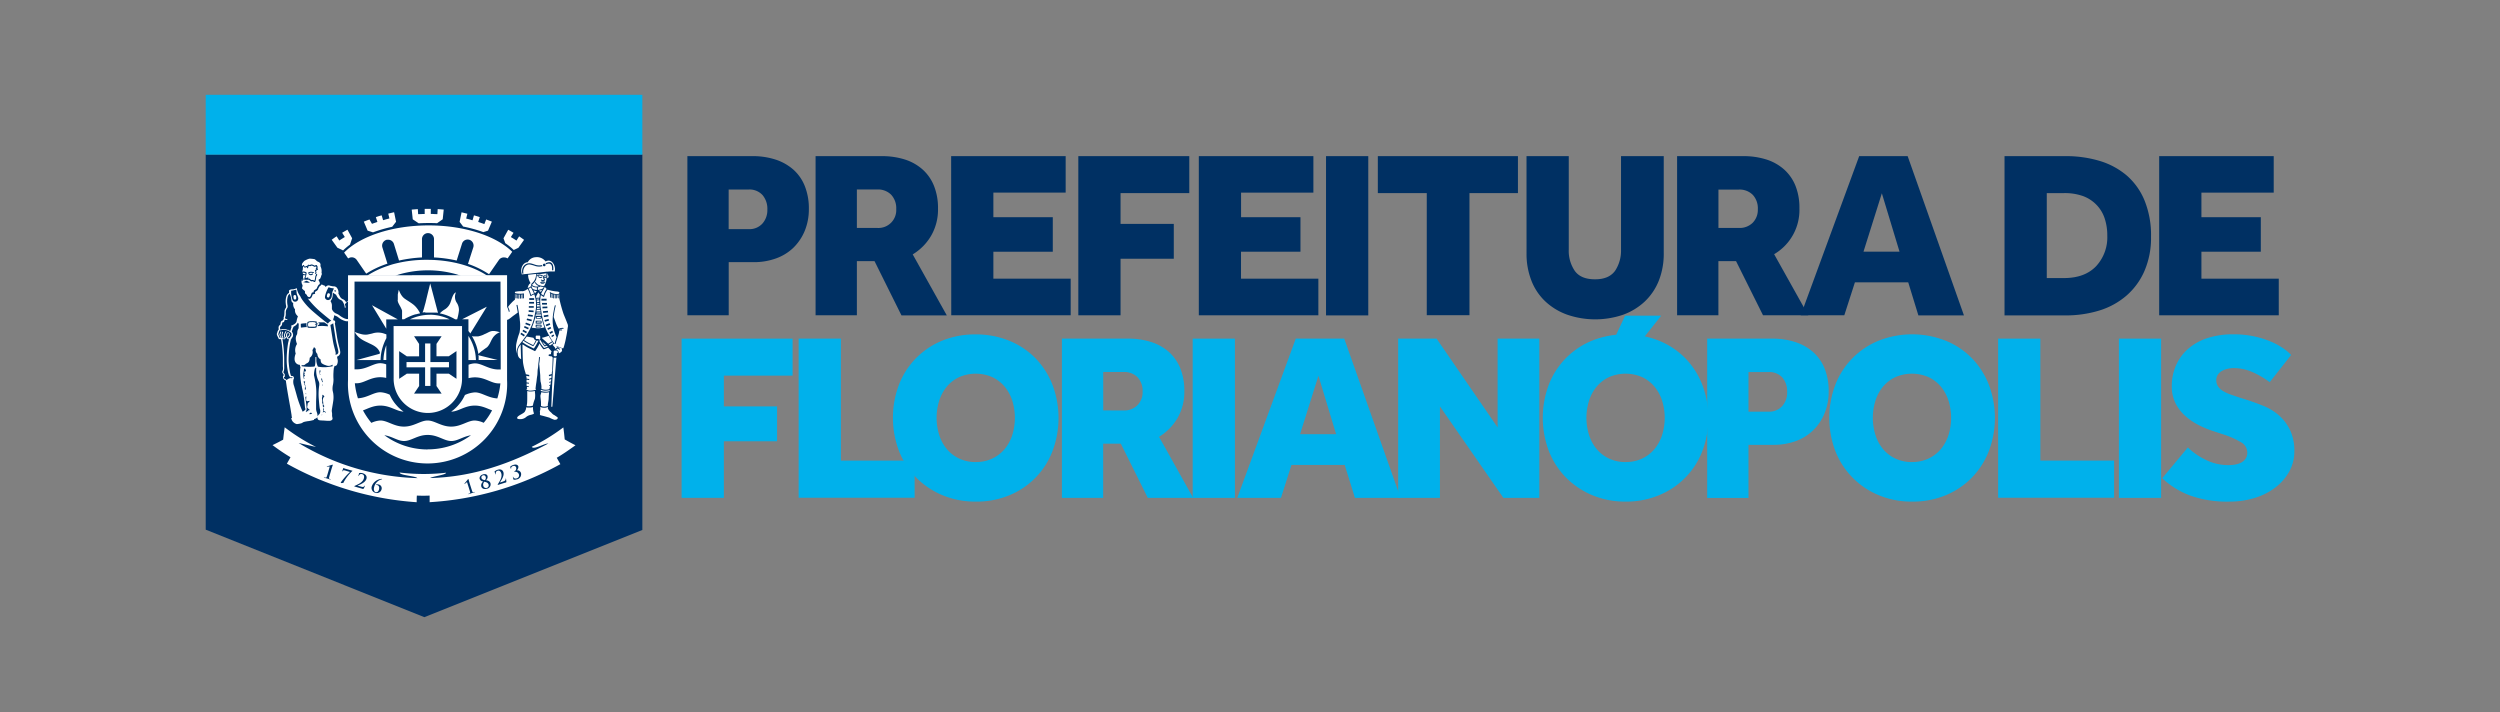 <svg id="Layer_1" data-name="Layer 1" xmlns="http://www.w3.org/2000/svg" viewBox="0 0 941.97 268.27"><rect x="0" y="0" width="941.97" height="268.27" fill="#808080" stroke="none"/><defs><style>.cls-1,.cls-2{fill:#003063;}.cls-1,.cls-4,.cls-6{fill-rule:evenodd;}.cls-3{fill:#00b1eb;}.cls-4{fill:#29235c;}.cls-5,.cls-7{fill:none;}.cls-5{stroke:#231f20;stroke-miterlimit:22.93;stroke-width:0.12px;}.cls-6{fill:#52ae32;}.cls-8{fill:#fff;}</style></defs><polygon class="cls-1" points="77.51 199.57 77.51 58.19 242.03 58.19 242.03 199.69 159.9 232.54 77.51 199.57"/><path class="cls-2" d="M259,58.83h24.46a27.58,27.58,0,0,1,8.77,1.3,19.1,19.1,0,0,1,6.69,3.77,16.41,16.41,0,0,1,4.32,6.21,22.68,22.68,0,0,1,1.53,8.58A21.34,21.34,0,0,1,303.21,87a19.09,19.09,0,0,1-4.32,6.39,18.37,18.37,0,0,1-6.57,4,24.35,24.35,0,0,1-8.4,1.39h-9.35v20H259Zm23.11,27.51a6.6,6.6,0,0,0,5.13-2.07A7.59,7.59,0,0,0,289.13,79a8,8,0,0,0-1.8-5.48A6.63,6.63,0,0,0,282,71.41h-7.45V86.34Z"/><path class="cls-2" d="M307.3,58.83h24.82a28.54,28.54,0,0,1,8.77,1.25,18.52,18.52,0,0,1,6.69,3.74A16.46,16.46,0,0,1,351.9,70a22.19,22.19,0,0,1,1.53,8.55,19.71,19.71,0,0,1-2.61,10.3,20,20,0,0,1-6.92,7l12.85,23H339.67L329.51,98.39h-6.65V118.8H307.3Zm23.29,27.06a6.72,6.72,0,0,0,7.1-7.11,7.49,7.49,0,0,0-1.89-5.39,7,7,0,0,0-5.3-2h-7.64V85.89Z"/><path class="cls-2" d="M358.38,58.83h43.15V72.58H374.29v9.26h22.39v13H374.29V105h29.13V118.8h-45Z"/><path class="cls-2" d="M406.3,58.83h41.81V72.76h-25.9v11.6h20.06V97.49H422.21V118.8H406.3Z"/><path class="cls-2" d="M451.7,58.83h43.17V72.58H467.62v9.26H490v13h-22.4V105h29.14V118.8H451.7Z"/><path class="cls-2" d="M499.63,58.83h15.92v60H499.63Z"/><path class="cls-2" d="M537.59,72.76H519.15V58.83h52.79V72.76H553.68v46H537.59Z"/><path class="cls-2" d="M575.17,58.83h15.92V94a13.4,13.4,0,0,0,2.29,8.09q2.29,3.15,7.6,3.15c3.54,0,6-1.07,7.56-3.2a13.7,13.7,0,0,0,2.24-8V58.83h16.1V95.42A27.47,27.47,0,0,1,625,105.81a22,22,0,0,1-5.35,7.87,23.77,23.77,0,0,1-8.18,4.94,32.54,32.54,0,0,1-20.82,0,23.74,23.74,0,0,1-8.23-4.9,21.36,21.36,0,0,1-5.34-7.82,27.53,27.53,0,0,1-1.9-10.48Z"/><path class="cls-2" d="M631.91,58.83h24.82a28.54,28.54,0,0,1,8.77,1.25,18.44,18.44,0,0,1,6.69,3.74A16.46,16.46,0,0,1,676.51,70,22.19,22.19,0,0,1,678,78.52a19.3,19.3,0,0,1-9.53,17.26l12.86,23H664.28L654.12,98.39h-6.65V118.8H631.91ZM655.2,85.89A7,7,0,0,0,660.33,84a6.92,6.92,0,0,0,2-5.18,7.49,7.49,0,0,0-1.89-5.39,7,7,0,0,0-5.31-2h-7.64V85.89Z"/><path class="cls-2" d="M700.52,58.83h18.26l21.21,60H722.82L719,106.39H698.91l-4,12.41H678.49Zm15.2,36-6.66-22-6.92,22Z"/><path class="cls-2" d="M755.28,58.83h23a43.92,43.92,0,0,1,12.81,1.79,28.29,28.29,0,0,1,10.22,5.49,25,25,0,0,1,6.73,9.44,34.56,34.56,0,0,1,2.44,13.58,31.43,31.43,0,0,1-2.49,13,26,26,0,0,1-6.78,9.27A28.39,28.39,0,0,1,791,117a42.8,42.8,0,0,1-12.77,1.84H755.28Zm22.39,45.94q7.82,0,12.1-4.45A16,16,0,0,0,794,88.77a20.24,20.24,0,0,0-1-6.52,13.27,13.27,0,0,0-3-5A13.65,13.65,0,0,0,785,73.93a20.45,20.45,0,0,0-7.29-1.17H771.2v32Z"/><path class="cls-2" d="M813.55,58.83h43.16V72.58H829.47v9.26h22.38v13H829.47V105h29.14V118.8H813.55Z"/><path class="cls-3" d="M256.82,127.59h41.82v13.94h-25.9v11.6h20.05v13.14H272.74v21.31H256.82Z"/><path class="cls-3" d="M300.92,127.59h15.92v45.95h27.78v14h-43.7Z"/><path class="cls-3" d="M367.64,189a31.92,31.92,0,0,1-12.44-2.38,30.13,30.13,0,0,1-9.89-6.57,29.5,29.5,0,0,1-6.53-10,35.28,35.28,0,0,1,0-25.27,29.3,29.3,0,0,1,16.42-16.5A32.65,32.65,0,0,1,367.64,126a33,33,0,0,1,12.5,2.34,29.29,29.29,0,0,1,9.9,6.52,30,30,0,0,1,6.47,10,35.42,35.42,0,0,1,0,25.27,29.22,29.22,0,0,1-16.37,16.55A32.29,32.29,0,0,1,367.64,189Zm0-14.91a14.35,14.35,0,0,0,6.25-1.32,13.68,13.68,0,0,0,4.63-3.55,15.66,15.66,0,0,0,2.89-5.31,21.88,21.88,0,0,0,0-12.95,15.7,15.7,0,0,0-2.89-5.3,13.71,13.71,0,0,0-4.63-3.56,15.65,15.65,0,0,0-12.49,0,13.75,13.75,0,0,0-4.64,3.56,15.84,15.84,0,0,0-2.87,5.3,21.67,21.67,0,0,0,0,12.95,15.79,15.79,0,0,0,2.87,5.31,13.72,13.72,0,0,0,4.64,3.55A14.33,14.33,0,0,0,367.64,174.1Z"/><path class="cls-3" d="M400.11,127.59h24.82a28.42,28.42,0,0,1,8.76,1.26,18.61,18.61,0,0,1,6.7,3.73,16.81,16.81,0,0,1,4.32,6.17,22.09,22.09,0,0,1,1.53,8.53,19.7,19.7,0,0,1-2.61,10.31,20.25,20.25,0,0,1-6.92,7l12.85,23H432.47l-10.16-20.42h-6.65v20.42H400.11Zm23.29,27.07a7,7,0,0,0,5.12-1.93,6.91,6.91,0,0,0,2-5.17,7.49,7.49,0,0,0-1.88-5.39,7,7,0,0,0-5.31-2h-7.65v14.47Z"/><path class="cls-3" d="M449.39,127.59H465.3v60H449.39Z"/><path class="cls-3" d="M488.23,127.59h18.26l21.22,60H510.52l-3.86-12.42H486.61l-3.95,12.42H466.2Zm15.2,36-6.66-22-6.92,22Z"/><path class="cls-3" d="M526.81,127.59h14.47l23,33.45V127.59H580v60H566.46l-23.91-34.45v34.45H526.81Z"/><path class="cls-3" d="M612.5,189a31.93,31.93,0,0,1-12.45-2.38,30.34,30.34,0,0,1-9.89-6.57,29.65,29.65,0,0,1-6.53-10,35.42,35.42,0,0,1,0-25.27,29.3,29.3,0,0,1,16.42-16.5A32.66,32.66,0,0,1,612.5,126a33,33,0,0,1,12.5,2.34,29.24,29.24,0,0,1,9.89,6.52,29.71,29.71,0,0,1,6.47,10,35.28,35.28,0,0,1,0,25.27A29.24,29.24,0,0,1,625,186.63,32.29,32.29,0,0,1,612.5,189Zm0-14.91a14.35,14.35,0,0,0,6.25-1.32,13.55,13.55,0,0,0,4.62-3.55,15.83,15.83,0,0,0,2.89-5.31,21.88,21.88,0,0,0,0-12.95,15.88,15.88,0,0,0-2.89-5.3,13.57,13.57,0,0,0-4.62-3.56,15.67,15.67,0,0,0-12.5,0,13.71,13.71,0,0,0-4.63,3.56,15.68,15.68,0,0,0-2.88,5.3,21.67,21.67,0,0,0,0,12.95,15.64,15.64,0,0,0,2.88,5.31,13.68,13.68,0,0,0,4.63,3.55A14.41,14.41,0,0,0,612.5,174.1Zm-.17-55.16h13.6l-9.41,11.87h-9.75Z"/><path class="cls-3" d="M643.25,127.59h24.47a27.6,27.6,0,0,1,8.76,1.31,18.9,18.9,0,0,1,6.7,3.77,16.53,16.53,0,0,1,4.32,6.21,22.51,22.51,0,0,1,1.52,8.59,21.15,21.15,0,0,1-1.57,8.31,18.61,18.61,0,0,1-4.32,6.39,18.38,18.38,0,0,1-6.56,4.05,24.41,24.41,0,0,1-8.41,1.39h-9.35v20H643.25Zm23.11,27.52a6.55,6.55,0,0,0,5.12-2.07,7.51,7.51,0,0,0,1.9-5.31,8.11,8.11,0,0,0-1.8-5.48,6.68,6.68,0,0,0-5.31-2.06h-7.46v14.92Z"/><path class="cls-3" d="M720.4,189A32,32,0,0,1,708,186.63a29.61,29.61,0,0,1-16.41-16.55,35.28,35.28,0,0,1,0-25.27A29.32,29.32,0,0,1,708,128.31a34.42,34.42,0,0,1,24.95,0,29,29,0,0,1,9.89,6.52,29.89,29.89,0,0,1,6.48,10,35.28,35.28,0,0,1,0,25.27,30,30,0,0,1-6.48,10,29.61,29.61,0,0,1-9.89,6.57A32.25,32.25,0,0,1,720.4,189Zm0-14.91a14.38,14.38,0,0,0,6.25-1.32,13.72,13.72,0,0,0,4.64-3.55,16,16,0,0,0,2.88-5.31,21.67,21.67,0,0,0,0-12.95,16,16,0,0,0-2.88-5.3,13.75,13.75,0,0,0-4.64-3.56,15.67,15.67,0,0,0-12.5,0,13.71,13.71,0,0,0-4.63,3.56,15.66,15.66,0,0,0-2.87,5.3,21.67,21.67,0,0,0,0,12.95,15.62,15.62,0,0,0,2.87,5.31,13.68,13.68,0,0,0,4.63,3.55A14.44,14.44,0,0,0,720.4,174.1Z"/><path class="cls-3" d="M752.87,127.59h15.91v45.95h27.79v14h-43.7Z"/><path class="cls-3" d="M798.37,127.59h15.91v60H798.37Z"/><path class="cls-3" d="M824.36,168.6a26,26,0,0,0,6.56,4.58,19.15,19.15,0,0,0,8.9,2.07,13.69,13.69,0,0,0,2.42-.22,7.61,7.61,0,0,0,2.26-.76,4.78,4.78,0,0,0,1.62-1.44,4.1,4.1,0,0,0,.63-2.35,4.5,4.5,0,0,0-2.39-3.86,32.05,32.05,0,0,0-7-3.05l-3.32-1.09a38.13,38.13,0,0,1-5.63-2.33,23.55,23.55,0,0,1-5.07-3.47,16.05,16.05,0,0,1-3.64-4.76,14,14,0,0,1-1.4-6.43,19.1,19.1,0,0,1,1.54-7.69,17.62,17.62,0,0,1,4.44-6.2,20.55,20.55,0,0,1,7.24-4.14,30.64,30.64,0,0,1,10-1.49,35.78,35.78,0,0,1,8,.82,35,35,0,0,1,6.3,2,25.86,25.86,0,0,1,4.58,2.52,18.78,18.78,0,0,1,2.88,2.43L855.2,144a33.33,33.33,0,0,0-6.56-3.82,17.47,17.47,0,0,0-7-1.49,10.82,10.82,0,0,0-2.33.27,8,8,0,0,0-2.12.81,4.37,4.37,0,0,0-1.52,1.4,3.57,3.57,0,0,0-.6,2.11,4.15,4.15,0,0,0,.68,2.34,5.7,5.7,0,0,0,1.84,1.7,14,14,0,0,0,2.84,1.31c1.11.39,2.29.8,3.55,1.22l2.88.9c2,.66,4.11,1.42,6.2,2.28a20.53,20.53,0,0,1,5.67,3.52,17.44,17.44,0,0,1,4.13,5.49,18,18,0,0,1,1.62,8,15.52,15.52,0,0,1-1.93,7.64,19.25,19.25,0,0,1-5.22,6,24.47,24.47,0,0,1-7.73,3.92A31.92,31.92,0,0,1,840.1,189,41.46,41.46,0,0,1,825,186.63a31.15,31.15,0,0,1-10.3-6.44Z"/><path class="cls-4" d="M116.6,145.2a.33.33,0,0,0-.1-.4.23.23,0,0,0-.08.16.59.59,0,0,0,.17.24Z"/><polyline class="cls-5" points="107.44 119.49 107.44 119.49 107.43 119.49 107.43 119.49"/><path class="cls-5" d="M107.53,119.6a.2.2,0,0,0-.09-.11A.2.2,0,0,1,107.53,119.6Z"/><path class="cls-5" d="M107.53,119.64h0v0"/><path class="cls-6" d="M116.63,121.08c-.68,0-1.65,0-2,0a.5.5,0,0,0-.23-.25.83.83,0,0,0-.24-.08,1.76,1.76,0,0,1,.82-.86l1.64,1.19"/><path class="cls-6" d="M113.18,118.51a.28.28,0,0,1-.07.09,2.92,2.92,0,0,0-.38.29,2.36,2.36,0,0,1,0,.35,1.86,1.86,0,0,0,1.08,1.39l.14-.23a1.82,1.82,0,0,1,.71-.74c-.48-.35-1-.74-1.51-1.15"/><path class="cls-7" d="M121.55,110.34s.19-1.21-.24-1.23-.76.92-.78,1.59a3.53,3.53,0,0,1-.7,2.38,1.38,1.38,0,0,1-1.66.31c-.79-.27-1.44-.82-1.17-1.7s.48-1.63.63-2.25.44-1.53.9-1.64.77.11,1.34.27,1.19,0,1.62.32a2.4,2.4,0,0,1,.66,1.65,3.57,3.57,0,0,1-.06.6Z"/><path class="cls-7" d="M118.82,121.88c-.23.29-.18.37.18.31a2.89,2.89,0,0,0,1.5-.87c.25-.28.2-.38-.17-.31A3,3,0,0,0,118.82,121.88Z"/><path class="cls-8" d="M157.76,84.14c1.22-.07,2.46-.11,3.7-.11,1.08,0,2.15,0,3.22.08l2.13-1.49.38-3.66-2.27-.18-.12,1.9-.28,0c-.63,0-1.27-.06-1.91-.08h-.29l0-1.9c-.76,0-1.53,0-2.3,0l0,1.92h-.29l-1.88.07-.3,0-.12-1.9-2.3.18.39,3.66Zm24.37,3.32,1.75-.56,1.45-3.39c-.72-.28-1.43-.56-2.15-.82l-.68,1.75-.26-.1c-.6-.22-1.18-.42-1.78-.62l-.28-.11.59-1.79-.18-.08-.89-.29-.89-.25-.23-.06L178.05,83l-.28-.07c-.61-.19-1.22-.36-1.84-.51l-.28-.07.45-1.81-.49-.13-1.7-.41-.74,3.6,1.34,1.76A52.8,52.8,0,0,1,182.13,87.46Zm-41.59.09a52.8,52.8,0,0,1,7.23-2.1l1.46-1.89-.74-3.6-1.71.41-.49.13.44,1.81-.28.07c-.6.15-1.21.32-1.82.51l-.29.07-.53-1.82-.24.06-.88.25-.87.29-.2.08.58,1.79-.27.11c-.59.2-1.18.4-1.77.62l-.95-1.65c-.71.26-1.43.54-2.13.82l1.43,3.39Zm-10.88,7.63,1.11,1.61.4.58.29-.14a2.21,2.21,0,0,1,1.09-.28,2.31,2.31,0,0,1,1.87,1l3.56,5.16a34.38,34.38,0,0,1,8-3.76l-1.9-6.12a2.29,2.29,0,0,1,.45-2.16,2.25,2.25,0,0,1,1.24-.74h0l.27,0a2.27,2.27,0,0,1,2.38,1.58l1.93,6.26A51.64,51.64,0,0,1,159,97V90.25a2.27,2.27,0,1,1,4.53,0V97a49.12,49.12,0,0,1,8.54,1.17l2-6.32a2.22,2.22,0,0,1,1.58-1.53,2.36,2.36,0,0,1,1.44.11h0l.24.13a2.29,2.29,0,0,1,1,2.65l-2,6.22a34.25,34.25,0,0,1,7.93,3.89l3.77-5.44A2.25,2.25,0,0,1,190,97a2.18,2.18,0,0,1,1.08.28l.18.08L193,94.87c-6-5.91-17.86-9.94-31.49-9.94C147.61,84.93,135.58,89.1,129.66,95.18Zm65.94-6.13-1,1.59-.26-.16c-.53-.35-1.06-.69-1.6-1l-.25-.16,1-1.6c-.64-.39-1.29-.77-2-1.15l-1.78,3.22.68,1.84a23.13,23.13,0,0,1,3.18,2.57l1.75-.83,2.14-3C196.86,89.92,196.24,89.47,195.6,89.05ZM147.75,99.64c-.4.13-.81.25-1.21.4l-.29.1v0a33.41,33.41,0,0,0-7.79,3.66l.07.1h10.38l.69-.24.68-.23v0a39,39,0,0,1,21.95,0v0l.64.21.76.26h10c-5.58-3.7-13.67-6-22.67-6A47.63,47.63,0,0,0,147.75,99.64Zm-15.07-9.87-1.76-3.22c-.69.38-1.34.76-2,1.15l1,1.6-.25.16c-.53.33-1.08.67-1.58,1l-.25.16-1-1.59c-.65.42-1.28.87-1.86,1.31l2.15,3,2,.94.09.14a22.23,22.23,0,0,1,2.66-2.26Z"/><path class="cls-8" d="M160.17,145.41h2v-7h7v-2h-7v-7h-2v7h-7v2h7Zm16.33-20.7c.12.16.23.31.36.46s.23.33.34.49l6.23-10.1-9.32,4.74h2.39Zm3.84,9.44,0,.31,0,.31v.31l0,.32v.25h7.19l-7-1.75-.12,0-.11-.07-.07-.08v.13Zm-35.86,1.5h1.07v-5.56c-.06.17-.13.33-.18.5A17.55,17.55,0,0,0,144.48,135.65Zm35.76-2.06,0,.11,0,0,0-.18,0-.15,0,.1Zm-3.74-7v9.08h2.82a17.08,17.08,0,0,0-.82-4.87A17.7,17.7,0,0,0,176.5,126.57Zm6.1-.71-.25.13-.28.13-.29.13-.3.11-.31.1-.32.1-.33.08-.32.08-.34,0-.32,0h-.67l-.33,0-.3,0-.31-.08-.12,0,.07.09.14.27.15.24.14.27.13.27.15.26.13.27.11.27.13.28.11.28.11.28.11.28.11.29.1.28.09.28.09.3.08.29.08.29.07.29.07.31.07.3.06.29.06.31.05.31,0,.16v0l.07-.12.09-.09,1.21-1,.23-.16.25-.18.25-.19.26-.18.27-.2.28-.18.38-.28.33-.34.26-.35.24-.37.23-.38.19-.41.21-.41.2-.43.23-.41.25-.42.29-.41.35-.39.39-.37.46-.36.56-.33.65-.29.05,0-.37-.08-.51-.14-.45-.1-.39-.07-.35-.06-.32,0-.29,0-.29,0-.28.06-.28.07-.3.11-.31.13-.35.18-.4.2-.44.22Zm-43.77,3.34c1.85.85,3.57,1.64,4.28,3.55,0,0,0,0,0,.05a.42.42,0,0,1,0,.31.42.42,0,0,1-.25.22h0l-8.52,2.32h9.06a17.92,17.92,0,0,1,.8-4.94,19.5,19.5,0,0,1,1.39-3.33V126c-.15-.06-.31-.12-.51-.18a7,7,0,0,0-4.83-.16c-.52.12-1.13.27-1.87.4a6.24,6.24,0,0,1-2.48-.23,16.29,16.29,0,0,1-2.24-.76C134.85,127.38,136.92,128.32,138.83,129.2Zm11-16,.06.31.09.32.12.32.15.29.17.34c.15.27.3.55.46.82l.12.24.11.24.11.23.11.23.08.25.08.25,0,.27,0,.3,0,.31,0,.35v1.17l0,.19,0,.22,0,.21,0,.22v0h.79l.2-.13.37-.21.36-.19.37-.18.38-.18.38-.17.38-.16.38-.16.39-.15.4-.14.39-.12.2-.07.22,0,.4-.11.4-.1.42-.09.34-.06a.33.33,0,0,0,0-.06l-.11-.25-.12-.23-.08-.12-.28-.48-.29-.43-.29-.38-.29-.36-.29-.32-.31-.3-.3-.28-.34-.25-.33-.26-.34-.23-.35-.24c-.38-.26-.77-.5-1.17-.76l-.42-.28-.44-.3-.21-.16-.21-.18-.19-.19-.19-.19-.18-.23-.16-.21-.16-.23-.14-.23-.14-.24-.13-.25-.12-.25-.12-.26-.1-.25-.11-.25-.08-.26c-.1.37-.18.75-.25,1.12l-.07.33-.06.34,0,.32,0,.32,0,.33v.66l0,.31Zm-4.3,7.12h4.36L140.16,115l5.39,8.86Zm-14.4-16.62v39.46a30,30,0,1,0,59.93,0V103.68Zm30,65.63a27.39,27.39,0,0,1-16.31-5.37c3,.46,5,2.19,7.44,2.19,2.75,0,5-2.29,8.9-2.29s6.15,2.29,8.89,2.29c2.38,0,4.41-1.71,7.4-2.17A27.41,27.41,0,0,1,161.11,169.31Zm27.53-33h0v2.87c-.25,0-.52,0-.8,0-3.75,0-6.22-2.31-8.89-2.31a7.31,7.31,0,0,0-2.43.52v5.06h0a10.15,10.15,0,0,1,2.43-.31c3.86,0,6.14,2.28,8.89,2.28a5.08,5.08,0,0,0,.68,0,28.4,28.4,0,0,1-1.15,5.66c-3.5-.19-5.86-2.28-8.42-2.28a10.52,10.52,0,0,0-3.8,1l-.15.34-.35.67-.37.64-.4.63-.44.61-.46.58-.48.56-.52.55-.53.5-.57.5-.58.44-.33.24H170c2.75,0,5-2.28,8.9-2.28,2.7,0,4.64,1.12,6.51,1.79a26.47,26.47,0,0,1-3.16,4.7,9.2,9.2,0,0,0-3.35-.87c-2.68,0-5.14,2.3-8.9,2.3s-6.21-2.3-8.89-2.3-5.14,2.3-8.9,2.3-6.22-2.3-8.89-2.3a9,9,0,0,0-3.39.89,28.41,28.41,0,0,1-3.16-4.7c1.87-.67,3.82-1.81,6.55-1.81,3.77,0,6.05,2.18,8.74,2.27l-.33-.24-.58-.44-.56-.5-.54-.5-.51-.55-.49-.56-.46-.58-.43-.61-.4-.63-.37-.64-.34-.67-.21-.45a9.66,9.66,0,0,0-3.52-.93c-2.57,0-4.95,2.11-8.46,2.28a28.41,28.41,0,0,1-1.16-5.66c.24,0,.48,0,.73,0,2.74,0,5-2.28,8.89-2.28a9.46,9.46,0,0,1,2.2.27v-5.11a6.84,6.84,0,0,0-2.2-.44c-2.68,0-5.14,2.31-8.89,2.31-.3,0-.57,0-.85,0v-2.86h0V106.1h55Zm-40.34,6a12.89,12.89,0,1,0,25.77,0V122.86H148.3Zm2.08-10.05,2.88,1.95h4.63v-4.66L156,126.69H166.4l-1.94,2.88v4.66h4.65l2.88-1.95v10.45l-2.88-1.94h-4.65v4.66l1.94,2.86H156l1.92-2.86v-4.66h-4.63l-2.88,1.94Zm10-14.53c.18,0,.36,0,.54,0s.35,0,.53,0h1l.39,0h.39l.39,0,.38,0,.38,0,.61.09,0-.07-2.91-11-.64,2.57-.75,3.09-.19.81-.18.77-.28,1-.17.64-.08.3-.08.28-.08.27-.08.24-.07.24-.08.21-.08.19-.06.18-.08.16c.24,0,.48-.06.73-.09Zm1.59.83a17.67,17.67,0,0,0-7.52,1.72h14.94a18.91,18.91,0,0,0-3.38-1.22A17.39,17.39,0,0,0,162,118.58Zm9.54,1.72h.72c.07-.26.24-.86.41-1.66.1-.51.2-1.09.26-1.7a5,5,0,0,0-.76-2.81,4,4,0,0,1-.35-4v0l-.23.11c-.78.42-1.24,1.88-1.57,2.9l-.19.55a5.18,5.18,0,0,1-2.44,3,8.54,8.54,0,0,0-1.67,1.37s0,0,0,0a17.67,17.67,0,0,1,3,.87A20.57,20.57,0,0,1,171.49,120.3Z"/><path class="cls-8" d="M204,129.84c.25.37.77,1,1,1.3.54-.19,1-.35,1.41-.54l-.38-.37c-.46.22-.82.34-.94.2a15.47,15.47,0,0,1-1.44-2.29,3.12,3.12,0,0,1-.49.19h0S203.63,129.38,204,129.84Zm-4.85-22.27a6.44,6.44,0,0,0-.34.84,1.5,1.5,0,0,0,.3,0,1.48,1.48,0,0,0,.95-.64,1,1,0,0,0,.1-.75,12,12,0,0,0,1-1.07,4.32,4.32,0,0,0,.82-2.74l-3,.32v.14a6.11,6.11,0,0,0,.85,2.86l.07.1-.11.1A3.1,3.1,0,0,0,199.1,107.57Zm4.57,13.54-1.5.07v.4l1.52-.07Zm2,8.84-1.4-1.25c.14.24.28.49.4.66s.39.54.56.76A4,4,0,0,0,205.65,130ZM196.6,103.4c.38-.06,2.38-.23,2.38-.23l6.66-.77.4-.05.43,0a6.77,6.77,0,0,1,1-.06c.54,0,1.25,0,1.57,0a6.28,6.28,0,0,0,.07-1c-.07-1.49-1-3.09-2.4-3.09a2.08,2.08,0,0,0-1,.26l-.13.06-.09-.11a4.09,4.09,0,0,0-3.67-1.5,3.53,3.53,0,0,0-2.91,1.8l0,.08-.1,0a2.41,2.41,0,0,0-1.74,1,3.62,3.62,0,0,0-.55,3.1A3.88,3.88,0,0,0,196.6,103.4ZM206.06,99c2.11-.83,2.59,1.11,2.41,2.83H208a7.07,7.07,0,0,0,0-1c0-1.07-.73-1.82-1.83-1.39l-.39.14a.88.88,0,0,0-.28-.38Zm-1,.33a.5.5,0,1,1-.5.5A.51.51,0,0,1,205,99.36Zm-4.74,0c.8.21,1.25.42,1.74.54a4.63,4.63,0,0,0,2.19,0s0,0,0,0a.83.83,0,0,0,.13.42,5.08,5.08,0,0,1-2.48,0,16.55,16.55,0,0,0-2.29-.64c-1.75-.16-2.79,1.87-2.37,3.44l-.41.06a.21.21,0,0,0,0-.06,1.37,1.37,0,0,1-.1-.5C196.51,100.42,198.09,98.76,200.3,99.31Zm.24,7.86a2.17,2.17,0,0,1,0,.26,2.63,2.63,0,0,0,2.61.34,2.89,2.89,0,0,1-.93-.43,5.33,5.33,0,0,1-.63-.71.17.17,0,1,1,.26-.21s.09.12.21.25a5.16,5.16,0,0,0,.39.41c.36.32,2.14.88,2.59.57a5.8,5.8,0,0,0,.86-2.38v0a2.72,2.72,0,0,1,0-.75v0a.86.86,0,0,1-.8.08s-.06,0-.07,0c.14.55.64,1.07-.19,1.23a1.1,1.1,0,0,1-1-.2.18.18,0,0,1,.17-.31.73.73,0,0,0,.72.17.39.39,0,0,0,.18,0c-.15-.5-.51-1.16-.11-1.66l.06,0,.26-.12a1.19,1.19,0,0,1,.76-.14c0-.17,0-.35,0-.54v-.09c-.75.11-1.64.24-2.52.33-.38,0-.77.07-1.16.09a7.53,7.53,0,0,1-.16,1.73A4,4,0,0,1,200.54,107.17Zm4.34-.32a1.7,1.7,0,0,0-.34,0,1.18,1.18,0,0,0-.4.1c-.2.08-.34-.23-.13-.31l.18-.07a1.16,1.16,0,0,1,.35-.06,1.7,1.7,0,0,1,.41,0C205.17,106.58,205.09,106.91,204.88,106.85Zm-1-.66c.25-.14.4-.25.67-.13h0a.65.65,0,0,1,.39,0l.34.12a.17.17,0,1,1-.12.31l-.35-.11c-.29,0-.12.09-.47,0h0a2.42,2.42,0,0,0-.55.29c-.19.13-.38-.16-.19-.27A3,3,0,0,1,203.84,106.19Zm.45-1.72-.25.13a.91.91,0,0,1-1.2-.18l-.07-.07a.17.17,0,1,1,.26-.21.8.8,0,0,0,.52.27,2.35,2.35,0,0,0,.58-.23C204.31,104.06,204.49,104.35,204.29,104.47Zm-2-.68a3,3,0,0,1,.34-.19,1.31,1.31,0,0,1,.67-.14,5.81,5.81,0,0,1,1,.22.17.17,0,1,1-.12.31,6.18,6.18,0,0,0-.9-.2,1.75,1.75,0,0,0-.78.28C202.31,104.19,202.13,103.9,202.32,103.79Zm4,1,.05,0h0a.3.3,0,0,0,.05-.07.78.78,0,0,0,.13-.13.6.6,0,0,0,.1-.52c-.06-.15-.13-.33-.21-.5l-.07-.16a2.5,2.5,0,0,1-.2-.58v0s0,.4,0,.72h0c0,.16,0,.71,0,1a.19.19,0,0,0,0,.08h0v.18Zm-1.23-.86a.58.58,0,0,0-.09.38.16.16,0,0,1,.21-.09.56.56,0,0,0,.65-.16.08.08,0,0,1,.07,0v-.29l-.12,0a1,1,0,0,0-.5.12Zm-2.93,18.77v.41l1.52-.08,0-.4Zm1.82-3.53c0-.25-.09-.49-.14-.73l-.68,0h0l-.35,0h0l-.82,0a.21.21,0,0,1-.11,0,22,22,0,0,1-1.19,4.17c-.1.25-.23.53-.36.83a18.78,18.78,0,0,0,1.95.22v0h.5v0h.34v0a10,10,0,0,0,2-.32,16.24,16.24,0,0,1-.58-1.7,19.82,19.82,0,0,1-.47-2c0,.2-.09.39-.21.4l-.75,0v0l-.35,0v0l-.77,0a.18.18,0,0,1-.18-.17v-.74a.17.17,0,0,1,.16-.17l.79,0v0h.35l.67,0A.15.15,0,0,1,204,119.14Zm-.12,4.19-.74,0h-.32l-.81.05a.19.19,0,0,1-.18-.18v-.74a.2.2,0,0,1,.17-.17l.82,0h0l1,0h0C204.1,122.23,204.18,123.32,203.86,123.33ZM202,120.85l.82,0h0l.33,0h0l.67,0c.32,0,.39,1.07.07,1.09l-.74,0-1.17,0a.14.14,0,0,1-.13-.15V121A.17.17,0,0,1,202,120.85Zm1,7.14.06,0h.06l0,0,.05,0,.05,0,.06,0,0,0,0,0,.06,0,0,0,.08-.06.07-.07,0-.08.06-.08,0-.08,0-.08,0-.09V127l0-.09,0-.09,0-.09-.06-.08,0-.07-.07-.07-.08-.06,0,0-.06,0,0,0,0,0-.06,0-.05,0-.05,0,0,0H203l0,0h-.6l-.06,0h-.11l-.06,0,0,0-.05,0,0,0-.05,0,0,0-.05,0,0,0-.09.06,0,.07-.07.07,0,.08,0,.09,0,.09,0,.09v.18l0,.09,0,.08,0,.08,0,.08.07.08,0,.07.09.06,0,0,.05,0,0,0,.05,0,0,0,.05,0,0,0,.06,0h.05l.06,0H203Zm5.69,1.59s0,0,0,0h-.06l-.16.13-.16.11h0v0h0s0,0,0,0h0v0h0l0,0h0l0,0s0,0,0,0h0l0,0h0s0,0,0,0a0,0,0,0,1,0,0h0s0,0,0,0h0l0,0h0v0h0l-.05,0h0s0,0,0,0h0a.3.3,0,0,1-.1.07h0l0,0h0l0,0h0a0,0,0,0,1,0,0l0,0c.37.41.74.81,1.09,1.23a1.31,1.31,0,0,1,.32-.1h0a3.5,3.5,0,0,1,0-.61,1.07,1.07,0,0,1,.29-.69l-.07,0c-.06,0-.11-.11-.1-.18a.59.59,0,0,1,0-.13A2.38,2.38,0,0,1,208.67,129.58Zm-5.27-12.87-.71,0h-.52c0,.22-.07.45-.11.67l.75,0h0l.35,0v0l.5,0-.09-.64v0A.84.84,0,0,1,203.4,116.71Zm.53-8.71-.31-.08a1,1,0,0,1-.16.09,2.87,2.87,0,0,1-.75.24,4.32,4.32,0,0,0-.08.55c0,.16,0,.33,0,.46a7.09,7.09,0,0,0,1.92-.59l.33-.6A2.47,2.47,0,0,1,203.93,108Zm.86,19.15h0c-.19,0-.38.08-.56.11a1.17,1.17,0,0,1,0,.2l0,0s.64.55,1.32,1.17l-.06-.13.25.3.81.72,1.44-.91c-.29-.41-.54-.84-.75-1.18,0,.06.05.12.07.17l-.57-1.07Zm-3.29.94a6.87,6.87,0,0,1-.53-.82l-2.51-.46-.24.32c-.25.34-.51.69-.79,1a19.5,19.5,0,0,0,1.72,1.05l1.71.86a11,11,0,0,0,1-1.84,1.47,1.47,0,0,1-.28-.16.67.67,0,0,0-.1.21A.38.38,0,0,0,201.5,128.09Zm.69-8.22,1.52-.08,0-.4-1.49.07Zm4.6,9.92c.14.12.26.26.39.39a9.89,9.89,0,0,0,1.28-.86c-.09-.13-.2-.27-.3-.42C207.92,129.07,207.37,129.43,206.79,129.79Zm-9.95-.85c.25.17,1.21.83,1.91,1.2l1.86.93h0l.53.25c.21-.31.73-1.07.93-1.46l.76-1.44a.22.22,0,0,1,0-.08h0l-.26,0a3,3,0,0,1-.43,0h0a12.41,12.41,0,0,1-1.15,2,.19.19,0,0,1-.21.06,31.93,31.93,0,0,1-3.62-2A5,5,0,0,0,196.84,128.94Zm-1.08,1.43a3.93,3.93,0,0,0-.75,2.34c.05,1.32.27,2.12,1.33,2.64-.05-.79-.08-1.88-.11-2.91s-.06-2.11-.06-2.65Zm7.91,13.43a9.92,9.92,0,0,1,.33,2,4.57,4.57,0,0,0,0,.73,4.27,4.27,0,0,0,3,.1c0-.15.1-.45.17-.8,0-.08.08-.27.15-.56l-.48.07v-.24l.54-.11c.05-.26.1-.57.16-.94l-.67.12v-.24l.72-.19c0-.27.07-.58.1-.89l-.85.21v-.35l.9-.31c0-.37.07-.68.09-.91l-1,.27-.06-.51,1.11-.29c0-.31,0-.39,0-.42.08-.49.18-1,.18-1a.08.08,0,0,1,0,0l.17-4.81s0,0,0-.05a2.39,2.39,0,0,1-.23-.22l-.12-.19a3,3,0,0,1-.72-.09h-.05a.53.53,0,0,1-.33-.15.23.23,0,0,1-.13-.19c0-.1.09-.2.26-.27a1.09,1.09,0,0,1,.26-.1l.34,0h.09v-.28a.44.44,0,0,1,0-.16,1.74,1.74,0,0,1,.22-.64l-.13-.14-.25-.29h0l-.26-.28c-.21-.24-.43-.48-.66-.7l-.27.11h0l-.87.37v0c-.35.11-.63.17-.71.08s-.73-.94-1-1.41l0,0h0l0,0v0h0s0,0,0,0h0s0,0,0,0v0h0l0,0h0s0,0,0,0,0,0,0,0l0,0v0s0,0,0,0h0l-.09-.14h0s0,0,0,0h0v0s0,0,0,0c-.1-.19-.21-.38-.29-.55-.17.34-.44.86-.61,1.17-.26.49-1,1.61-1,1.61s-.15.1-.2.06-1.72-.83-2.54-1.26-1.74-1.08-2-1.24l-.11.16v0s.07,5.76.25,6.85a24,24,0,0,0,.81,3.42,1.27,1.27,0,0,0,.06.18c.05.18.1.39.16.61l1.28.28,0,.54-1.16-.21c.06.28.12.54.15.71s0,.22,0,.34l1,.15,0,.38-1-.14c0,.12,0,.23,0,.37h0c0,.11,0,.22,0,.34h0c0,.11,0,.21,0,.33l.9.13,0,.36-.89-.09c0,.13,0,.26,0,.38h0l0,.24h0a3.26,3.26,0,0,0,.05.33l.76.09,0,.32-.73-.09c.12.54.15.73.21.78l0,.08a4.62,4.62,0,0,0,3.07.1h0c0-.4.17-1.69.29-2.43s.2-1.76.36-2.67.06-1.79.23-2.67.12-1.49.25-2.31.19-2,.19-2a.18.18,0,0,1,.35,0s-.07,1.18-.2,2a6.07,6.07,0,0,0-.09.68.17.17,0,0,1,.06.12s.28,3.2.35,4A27,27,0,0,0,203.67,143.8Zm4.05,9.19a.33.33,0,0,0,.05.25.25.25,0,0,0,.15.06c.16,0,.19-.15.2-.21V153l1.5-18.2-.07-.1-.39.11-.59-.06-.54,10Zm-7.5-6.25a4,4,0,0,1-1.65-.3h0a.3.3,0,0,0-.21.35,2.62,2.62,0,0,0,1.76.38c.24,0,1.6-.13,1.81-.4v0a.27.27,0,0,0-.07-.23A6.4,6.4,0,0,1,200.22,146.74Zm1.35.57a7.71,7.71,0,0,1-1.45.19,3.59,3.59,0,0,1-1.48-.18c0,.51,0,1.92,0,2.39s0,2-.08,2.38l-.14.92a8.26,8.26,0,0,0,1.08.07,5.52,5.52,0,0,0,1.26-.24,11.33,11.33,0,0,1,.76-2.53,8.35,8.35,0,0,0,0-2.64A1.84,1.84,0,0,1,201.57,147.31Zm-.73,6.1h-.09c-.07,0-.41.1-.78.13a12.14,12.14,0,0,1-1.44,0,1.21,1.21,0,0,0-.29-.07,2.84,2.84,0,0,1-.39,1.39c-.17.55-.91.91-1.62,1.33a6.31,6.31,0,0,0-1.08.71.6.6,0,0,0-.17.21l-.09.14a.38.38,0,0,0,.11.51.15.15,0,0,0,.12.06,1.76,1.76,0,0,0,.64.1,3.88,3.88,0,0,0,.57,0,3.35,3.35,0,0,0,2-.88,4.11,4.11,0,0,1,1.74-.75c.2-.06.39-.11.54-.17.42-.14.51-.23.53-.27s0-.17-.12-.55A5.67,5.67,0,0,1,200.84,153.41Zm4.19-.18a2.8,2.8,0,0,0,.65-.07,5.29,5.29,0,0,0,.71-.2,4.21,4.21,0,0,1,0-.46c.07-.8.3-1.57.32-2.37s.1-1.56.15-2.34a6,6,0,0,1-2.83,0l-.12,0c0,.49-.3.91-.3,1.41s.21,1.93.21,2.48,0,1,0,1.26A2.43,2.43,0,0,0,205,153.23Zm5.36-22.44a2.47,2.47,0,0,0,0,.34,3.07,3.07,0,0,1,.53.31.17.17,0,1,1-.2.27s-.56-.38-.74-.34a.68.68,0,0,0-.36.18.13.13,0,0,1,0,.11,1.24,1.24,0,0,1,.5.39,1.85,1.85,0,0,1,.42,1.1,2.74,2.74,0,0,0,.85-.51l.2-.2c.25-.29.18-.26.11-.58s.06-.38.15-.55C211.4,131.2,210.88,131,210.39,130.79Zm3.3-9.08c-.29-.81-1.07-2.63-1.4-3.5a53.79,53.79,0,0,1-1.5-5.39,5.46,5.46,0,0,1-.1-1.65c0-.11,0-.21,0-.3a.59.59,0,0,1-.21.1h-.07l.07,1.29c0,.2-.32.21-.33,0L210.1,111h-.2l0,1.3c0,.19-.32.19-.32,0l0-1.3h-.22v1.31c0,.19-.33.19-.33,0V111h-.08l-.19,0,0,1.3c0,.19-.33.18-.32,0l0-1.37-.25-.07,0,1.32c0,.19-.33.18-.33,0l0-1.42-.22-.09,0,1.33c0,.19-.34.19-.34,0l0-1.51a.55.55,0,0,1-.11-.1.17.17,0,1,1,.26-.21,4.4,4.4,0,0,0,1.56.55,3.53,3.53,0,0,0,1.42,0c.13,0,.27-.22.34-.32l0,0a.41.41,0,0,0,0-.11c0-.36-.53-.42-.79-.46a15.68,15.68,0,0,1-3.67-.71l-.19.24a7.55,7.55,0,0,0-1.1,2.37.15.15,0,0,1-.25.09l-1-.64a14.17,14.17,0,0,0,.11,5.58,37.38,37.38,0,0,0,1,4.94,24.12,24.12,0,0,0,2.48,5.48,17,17,0,0,0,1.64,2.43c.07-.35.15-.78.21-1s.3-1,.5-1.57a15.61,15.61,0,0,1-.6-1.48,13.81,13.81,0,0,1-.82-6.11s0,0,0,0a.17.17,0,0,1,0-.17c.07-.59.15-1.22.28-1.88.22-1.3.48-2.27.48-2.27a.17.17,0,1,1,.33.09,30.6,30.6,0,0,0-.76,4.21c.16.43.78,2.15,1.05,2.83a12,12,0,0,0,.83,1.58l.51-.17a3.3,3.3,0,0,1,1.18-.13c.23,0,.18.36,0,.34a3.63,3.63,0,0,0-1.53.28s0,0,0,0l.31,0a1.89,1.89,0,0,1,.71,0,.17.17,0,0,1-.09.33,2.68,2.68,0,0,0-.87.06,5.36,5.36,0,0,1-.34,1.67c-.06.21-.17.53-.29.87l-.06.2c-.19.58-.4,1.21-.48,1.47s-.2,1.11-.27,1.41a18.63,18.63,0,0,0,2.95,1.08,8.53,8.53,0,0,0,.41-1.27,29.89,29.89,0,0,0,.68-3c.32-1.37.5-3,.6-3.58A2.23,2.23,0,0,0,213.69,121.71ZM204,112.55l1.95,0v.72l-1.95,0Zm.23,1.58,1.86,0v.63l-1.85,0Zm.16,1.43,1.85-.07,0,.63-1.86.06Zm.19,1.7,1.86-.16.06.62-1.87.17Zm.28,1.6,1.71-.27.09.64-1.71.27Zm.31,1.72,1.52-.4.16.62-1.5.4Zm.48,1.74,1.44-.55.24.59-1.45.56Zm.57,1.4,1.2-.55.26.56-1.19.56Zm2.59,2.78L208,127l-.29-.43.8-.55Zm-.41-1.3-1.06.61-.32-.56,1.06-.61Zm.82,6.36a.31.31,0,0,1,.06-.21A.88.88,0,0,1,210,131c0-.12,0-.24.05-.36l-.61-.26h0a1.13,1.13,0,0,0-.28,1.11v0Zm.48,25.41h0l-.25-.18-.09-.05v0l-.1-.06a3,3,0,0,0-.44-.29,2.49,2.49,0,0,1-.88-.67,3.29,3.29,0,0,0-.42-.41,3.81,3.81,0,0,1-1.05-1.32.74.74,0,0,1,0-.5.55.55,0,0,0,.05-.18,3.27,3.27,0,0,1-1.21.33,4.67,4.67,0,0,1-1.32-.15c-.25-.07-.33-.21-.39-.19s0,.25,0,.28v.28c0,.11,0,.22,0,.34a1.86,1.86,0,0,1-.11.51.68.68,0,0,0-.06.37,4.38,4.38,0,0,1,0,1.08s0,.15.21.3c1.17.26,3.25.88,3.35.9a11.83,11.83,0,0,0,1.91.81c.72,0,.89-.16.95-.2a1.29,1.29,0,0,0,.28-.31.32.32,0,0,1,0-.09s0-.19,0-.25S209.89,157.09,209.72,157Zm-9.29-49.19a1,1,0,0,1-.17.27c.1.15.28.43.49.82a4.26,4.26,0,0,0,1.56.41c0-.15,0-.34,0-.5s.05-.36.07-.48A3,3,0,0,1,200.43,107.78Zm6.74,39.45A.24.24,0,0,0,207,147a7.81,7.81,0,0,1-1.48.19,3.59,3.59,0,0,1-1.61-.32c-.37.21-.14.48.22.56.75.17,2.28.35,3-.13A.23.23,0,0,0,207.17,147.23Zm3-14.21v-.13l0-.06v-.06l0-.06,0-.06,0-.06,0-.06,0-.05,0-.06,0,0,0,0,0-.05-.07-.09-.09-.08-.09-.07-.1-.05-.09,0-.1,0-.12,0-.11,0-.11,0-.11,0-.1,0-.11,0-.08.06-.1.06-.08.08-.08.09,0,.05,0,0,0,0,0,.06,0,.05,0,.06v.06l0,.06v.06l0,.06v.06l0,.07v.53l0,.07v.06l0,.06v.06l0,.06v.06l0,0,0,.06,0,.05,0,0,0,.05,0,0v0l0,0,0,0,0,0,0,0,0,0,0,0a.86.86,0,0,0,1.2,0h0l0,0,0,0,0,0,0,0,0,0,0,0,0,0,0,0,0-.05,0,0,0-.05,0-.06,0,0,0-.06,0-.06,0-.06v-.06l0-.06V133Zm-7.91-19.83.07.7.9-.07v0h0c0-.21,0-.42,0-.63h0v-.08Zm1.09,1.74v-.08l-1,0v0h0a5.37,5.37,0,0,1,0,.7h.05l.79-.07.29,0C203.38,115.32,203.35,115.13,203.33,114.93Zm-7.5,14.77c.35-.5,1.26-1.58,2.17-2.85a23.26,23.26,0,0,0,2.37-4.34,6,6,0,0,0,.26-.68c.17-.54.37-1.15.55-1.78a.15.15,0,0,0,0-.07v0c.17-.71.34-1.43.46-2.12a12.38,12.38,0,0,0-.32-6.95,3.7,3.7,0,0,0-1.22.62.15.15,0,0,1-.26-.08l-.47-1.47a4.87,4.87,0,0,0-.59-1.13l-.07.06a3.46,3.46,0,0,1-1.73.81,11.08,11.08,0,0,0-2.74.2c-.18,0-.23.11-.23.22,0,.29,0,.31.63.43a7.93,7.93,0,0,0,2.6,0,.17.17,0,0,1,.17.26l0,1.45a.17.17,0,0,1-.34,0l0-1.35-.18,0v1.4c0,.21-.36.21-.36,0V111l-.15,0h-.08l0,1.38c0,.2-.35.19-.35,0l0-1.37h-.29l0,1.38c0,.2-.35.2-.35,0l0-1.38h-.24l0,1.32c0,.21-.35.2-.35,0l.05-1.36-.21,0,0,1.32c0,.21-.36.21-.36,0l0-1.41a.76.76,0,0,1-.18-.06v2a.27.27,0,0,1-.07.14,12.17,12.17,0,0,0-1.37,1.3,9,9,0,0,0-1.14,1.39,6.3,6.3,0,0,1,.26.6,3,3,0,0,1,.31,1.07.17.17,0,1,1-.34,0,5.23,5.23,0,0,0-.55-1.53,10.47,10.47,0,0,0-1.35-.89,4.46,4.46,0,0,1-1-.72v4.37c.14.14,1.9,1.94,2.39,1.94s1.84-1.23,2.31-1.55,1.53-1.1,1.62-1.18c-.17-1-.33-2-.47-2.64A.17.17,0,1,1,195,115s.79,4.12.87,5.72a14.85,14.85,0,0,1-.12,4.61,26.83,26.83,0,0,0-1.27,4.56,9.68,9.68,0,0,0,.23,3.28c0-.14,0-.29,0-.45A4.66,4.66,0,0,1,195.83,129.7Zm3.6-17.37h1.83V113h-1.83Zm-.07,1.44h1.86v.63h-1.86Zm-.11,1.57,1.87,0,0,.62-1.86,0Zm-.05,1.53,1.85.14,0,.63-1.86-.13Zm-.27,1.6,1.85.25-.1.63-1.83-.27Zm-.34,1.53,1.81.44-.15.62-1.82-.46Zm-.43,1.55,1.72.63-.22.58-1.73-.63Zm-.48,1.27,1.56.7-.27.58-1.54-.7Zm-.51,1.42,1.38.77-.31.56-1.39-.77Zm-.74,1.11,1.33.87-.35.54-1.32-.86Zm5.73-7.6v.4l1.52-.07,0-.4Zm-2.06-6.6a3.88,3.88,0,0,1,1.1-.54,7.17,7.17,0,0,0-.36-.81,13.81,13.81,0,0,0-.83-1.5,3,3,0,0,1-.87.48l.14.23A9.38,9.38,0,0,1,200.1,111.15Zm1.8-1c.16-.17.28-.31.41-.43a4.62,4.62,0,0,1-1.31-.34c.06.13.14.26.19.4a6.91,6.91,0,0,1,.36.79Zm.38,6.28,1.13-.07-.06-.45-1,.08Zm3.75-7.55a1.93,1.93,0,0,1-.7-.87c-.2.38-.66,1.23-.92,1.66a5,5,0,0,0-.52,1.09c.15.11.62.4.9.58A6.88,6.88,0,0,1,206,108.84Zm-2.85,5.29-.85.07,0,.37.88-.07Zm-2.52,7.64s0,0,0,.06,0,.06,0,.08A1.21,1.21,0,0,0,200.66,121.77ZM204,109.6a4.4,4.4,0,0,0,.29-.47l-.5.19-.8.26.24.1a5.65,5.65,0,0,1,.57.3C203.88,109.85,204,109.73,204,109.6Zm-1.95,2-.07.27c0,.11,0,.24.07.36l.6-.05.6,0a9.65,9.65,0,0,1,.18-1.2l-.63-.82Zm.22,1.31.85-.08,0-.34-1,.07Z"/><path class="cls-8" d="M182.5,181.51a1.57,1.57,0,0,0-.39,1.57,1.06,1.06,0,0,0,1.33.75,1,1,0,0,0,.63-1.32C183.85,181.83,183.21,181.68,182.5,181.51Z"/><path class="cls-8" d="M183,179.67a.78.78,0,0,0-1-.57.81.81,0,0,0-.58,1.06c.14.42.52.61,1.24.76A1.14,1.14,0,0,0,183,179.67Z"/><path class="cls-8" d="M216.84,167.77c-1.67-.86-2.47-1.29-4.07-2.21-.17-1.81-.27-2.71-.51-4.52a73.52,73.52,0,0,1-11.89,7.31c.62,1.28,4.89-1.37,6.2-1.23-14.07,7.57-28.38,12.6-44.51,13,.89-.64,6.1-1.2,6-2a74.52,74.52,0,0,1-17.47-.08c-.1,1.13,6.73,1.33,6.65,2.21,0,0-.07,0-.07-.1a91.35,91.35,0,0,1-44.62-13.21s0,0,0,0c.39,0,3,.7,6.53,1.47A74.24,74.24,0,0,1,107.27,161c-.26,1.85-.38,2.79-.58,4.66-1.57.86-2.37,1.26-4,2.06,2.68,2,4.67,3.3,6.77,4.57l-1.37,2.42A116.12,116.12,0,0,0,157,189.23c0-.93,0-1.74.07-2.5,1.63.07,3.18.07,4.81,0,0,.75,0,1.56,0,2.49a115.61,115.61,0,0,0,49.26-14.33c-.51-.91-.94-1.68-1.36-2.41C212,171.19,214,169.8,216.84,167.77Zm-91.47,7.49c0,.06-.26.74-.57,1.82l-.38,1.29c-.2.68-.37,1.28-.44,1.59s0,.35.18.46a4.13,4.13,0,0,0,.44.18.07.07,0,0,1,.05.09c0,.05-.05.05-.13,0-.54-.15-1-.31-1.17-.36l-1.2-.33c-.08,0-.12-.05-.1-.1s0-.06.07-.05l.58.12c.24,0,.3-.08.39-.3s.3-.89.49-1.57l.32-1.11c.11-.39.2-.69.27-.93s.07-.25,0-.28a5.16,5.16,0,0,0-.92.1h-.1a.09.09,0,0,1,0-.09.16.16,0,0,1,.1-.08s1.64-.5,1.94-.61a.56.56,0,0,1,.21,0C125.39,175.11,125.39,175.19,125.37,175.26Zm7.28,2.29a17.38,17.38,0,0,0-3.09,4,1.53,1.53,0,0,0-.08.26c0,.13-.69.26-1,.17-.08,0-.09,0-.07-.11a.86.86,0,0,1,.13-.28,25.44,25.44,0,0,1,3.34-3.76l-1.82-.54a1.52,1.52,0,0,0-.7-.06.74.74,0,0,0-.35.35c0,.06-.06.09-.1.07s-.05-.05,0-.12c.08-.26.43-1.05.44-1.12s.06-.09.1-.08a3.39,3.39,0,0,0,.93.35l2.25.65c.13,0,.16.07.15.11A.24.24,0,0,1,132.65,177.55Zm5.42,2.87c-.39,1.36-2.25,2.11-3.36,2.57,0,0,0,0,0,0l.47.14c.12,0,.95.27,1.22.32a.89.89,0,0,0,1-.4c0-.08.07-.1.11-.08s0,.07,0,.14a7.5,7.5,0,0,1-.5,1c-.11.17-.22.16-.67,0l-2.75-.8a.11.11,0,0,1-.07-.13c0-.05.11-.1.19-.14,1.24-.57,2.95-1.26,3.38-2.75.33-1.1-.22-1.51-.57-1.61a1,1,0,0,0-.82,0,1.23,1.23,0,0,0-.49.58c0,.07-.05.13-.13.11s0-.07,0-.15.14-.66.2-.86,0-.09.13-.12a2.9,2.9,0,0,1,1.35.1C138,178.77,138.31,179.6,138.07,180.42Zm3.48,5c.48.14,1-.11,1.23-.92.29-1-.12-1.56-.58-1.7a1.26,1.26,0,0,0-.38-.06h-.17s-.05,0,0-.08.06-.07.11-.09a1.73,1.73,0,0,1,1,0,1.45,1.45,0,0,1,1,1.84,1.83,1.83,0,0,1-2.36,1.27,1.91,1.91,0,0,1-1.27-2.56,4.21,4.21,0,0,1,3.61-2.68.48.48,0,0,1,.17,0s.08,0,.06.09-.13.08-.22.1a3.93,3.93,0,0,0-2.74,2.76C140.74,184.26,140.84,185.24,141.55,185.45Zm37.32.05c-.52.17-1,.28-1.14.34s-.72.25-1.16.38c-.07,0-.12,0-.13,0s0-.08,0-.09a4.81,4.81,0,0,0,.53-.21c.2-.12.2-.23.16-.45s-.24-.89-.45-1.54l-.34-1.08c-.12-.36-.21-.66-.28-.89s-.08-.24-.18-.21a5,5,0,0,0-.69.57.21.21,0,0,1-.08.06s-.07,0-.08-.06a.14.14,0,0,1,0-.12s1.06-1.28,1.24-1.53c0-.06.1-.13.15-.15s.1.05.12.12.19.74.51,1.78l.4,1.26c.21.65.39,1.23.51,1.52s.15.3.39.28.4-.09.46-.1.06,0,.08,0S178.94,185.48,178.87,185.5Zm4.61-1.34c-1,.32-1.86,0-2.13-.8a1.8,1.8,0,0,1,.78-1.91,1.54,1.54,0,0,1-1.38-.93c-.17-.53.07-1.38,1.23-1.74.82-.26,1.51-.06,1.71.6a1.51,1.51,0,0,1-.6,1.58c.56.1,1.45.28,1.71,1.13A1.68,1.68,0,0,1,183.48,184.16Zm6.84-2.27-2.66.83a.1.1,0,0,1-.13-.06c0-.06,0-.14.08-.22.69-1.13,1.71-2.62,1.26-4.05-.33-1.08-1-1.11-1.33-1a1,1,0,0,0-.65.47,1.21,1.21,0,0,0-.08.74c0,.07,0,.13-.05.16s-.07,0-.1-.11-.23-.62-.3-.82,0-.08,0-.15a2.75,2.75,0,0,1,1.15-.65c1.2-.37,1.91.12,2.16.91.41,1.32-.69,2.93-1.34,3.91,0,0,0,.05,0,0l.46-.15c.11,0,.92-.29,1.15-.4a.84.84,0,0,0,.59-.85c0-.09,0-.12.05-.14s.07.05.09.11a10.44,10.44,0,0,1,.11,1C190.85,181.7,190.75,181.75,190.32,181.89Zm4.4-1.25a2.59,2.59,0,0,1-1.08.15.19.19,0,0,1-.18-.15,8.58,8.58,0,0,1-.21-.87q0-.12,0-.15s.08,0,.09.08a1,1,0,0,0,1.3.58,1.16,1.16,0,0,0,.87-1.55,1.43,1.43,0,0,0-1.55-.93c-.19,0-.24,0-.26,0s0-.1.1-.13a1.32,1.32,0,0,0,.68-1.5.88.88,0,0,0-1.16-.56c-.54.17-.85.62-.72,1,0,.08,0,.11,0,.12s0,0-.09-.08-.21-.5-.26-.66,0-.09.06-.16a2.84,2.84,0,0,1,1.12-.62c1.31-.41,1.76.2,1.87.52a1.61,1.61,0,0,1-.62,1.53v0a1.49,1.49,0,0,1,1.63,1A2,2,0,0,1,194.72,180.64Zm12.07-13.45c.05,0,.1.07.12.13a.7.7,0,0,1,0,.14Z"/><path class="cls-8" d="M123.3,110.91c-.09.34-.32,1,.22,1.17s.69-.56.78-.9A.52.52,0,1,0,123.3,110.91Z"/><path class="cls-8" d="M116.72,123.12c.53,0,1.27,0,1.62,0h.25c.51-.06.64-.67.2-.8-.09,0-.18,0-.18-.12v0c.18,0,.34,0,.4-.26.2-.7-1.38-.58-1.63-.57-.73,0-1.31,0-1.31.88v.36C116.09,123,116.29,123.12,116.72,123.12Z"/><path class="cls-8" d="M113.83,107.13c.12.22.23.38.15.63l0,.14a1.51,1.51,0,0,0-.14.85,9.5,9.5,0,0,0,1,.89c.16.12,0,.72.14.91s.63.45.7.79a1,1,0,0,0,.86.61c.38,0,.61-.68.71-1,.28-.77.13-.64.94-.85-.09-.7.31-.76.77-1.09.75-.54.34-.57.74-1.1.21-.28.2-.52.58-.74a.63.63,0,0,0,.2-.17c.06-.68-.14-.81-.44-1.41-.13-.26.47-.35.66-.73a6.44,6.44,0,0,0,.37-1.07c.23-.53.28-.47.08-1v-.08a4,4,0,0,0-.35-2.28c-.19-.33.17-.74-.21-1.28s-.92-.49-1.27-.84c-.17-.18-.64-.65-.88-.67a13,13,0,0,0-1.81-.19,7.74,7.74,0,0,0-1.94.84,5.09,5.09,0,0,0-.87,1.09c0,.38-.2.64.14.91l0-.07c.32-.58.53-.49.74.07a1.83,1.83,0,0,0,.1.2,4.47,4.47,0,0,0,.65-.28c.15-.08.23.08.3.18l0-.1c.19-.53.4-.69,1-.4a1,1,0,0,1,.76-.23,2.2,2.2,0,0,1,.93.39l.06,0c.15.1.9-.58,1,.17a.19.19,0,0,1,0,.08c.32.13.24.44,0,.79.48.16.43.41.08.63-.12.08-.47.28-.52.4a.25.25,0,0,0,0,.1.52.52,0,0,1,.18.38c0,.18-.13.3-.14.46s.61.22.36.62l0,.09a1.27,1.27,0,0,0-.31.69,8.06,8.06,0,0,1-.29,1.48c-.29.73-.85,0-1,0-.63.07-.48.16-1.06-.22-.09-.07-.3-.29-.4-.31a5.61,5.61,0,0,0-.58,0h-.21a1.46,1.46,0,0,0-.42,0c-.26.11-.67-.21-.81-.19l-.36.49a.18.18,0,0,1-.3-.2l.16-.2v-.36A2.54,2.54,0,0,0,113.83,107.13Zm1.54-1.32a.9.9,0,0,1,.49.13c.32.15.65.35.65.35s.4.19,0,.22a10.63,10.63,0,0,1-1.14,0c-.15,0-.73-.14-.73-.14l-.39,0C114.38,106.3,115.37,105.81,115.37,105.81Z"/><path class="cls-8" d="M119.21,100.35c-.33,0-.59.34-.92.07l-.05,0a1.71,1.71,0,0,0-.8-.33c-.13,0-.36.11-.47.19l0,0c-.12.1-.48-.12-.6-.14a2.08,2.08,0,0,0-.28.78c0,.19-.22.23-.32.06l-.21-.34-.11,0c-.55.25-.75.36-1-.25l-.05-.11c-.1.15-.15.29-.22.38s-.07.8-.11,1-.23.5-.17.73a1.78,1.78,0,0,1,1.54.26c.29.16-.26,1.74-.35,2a.55.55,0,0,0,.19,0,.54.54,0,0,1,.27.07l0,0a.16.16,0,0,0,.26-.12.18.18,0,0,1,.35,0,.59.59,0,0,1-.18.32h.12c.45,0,.41,0,.79.29a2.33,2.33,0,0,0,.51.32c.69-.13.55,0,1.09.24l0,0a6.43,6.43,0,0,0,.29-1.45,1.83,1.83,0,0,1,.38-.88l0-.05-.06,0c-.66-.43-.2-.54-.2-.88,0-.08,0-.08-.07-.13-.43-.51.14-.79.53-1.06l-.23,0c-.4-.08.14-.58.2-.76l-.15,0h0C118.92,100.7,119.05,100.42,119.21,100.35Zm-1.34,3.06-.05,0a1,1,0,0,1-1.48-.09c-.12-.19.16-.39.29-.21l0,0a.66.66,0,0,0,.93,0l0,0A.17.17,0,1,1,117.87,103.41Zm.19-.54-.29-.06a3,3,0,0,0-.62-.06,1.65,1.65,0,0,0-.83.28.17.17,0,1,1-.2-.28,1.51,1.51,0,0,1,.31-.18,1.66,1.66,0,0,1,.72-.17,3.77,3.77,0,0,1,1,.14A.17.17,0,1,1,118.06,102.87Z"/><path class="cls-8" d="M115.1,103.36c0-.12,0-.24.05-.36l-.16-.08a1.21,1.21,0,0,0-1-.13,2.6,2.6,0,0,1,.16.34l0,0A1.44,1.44,0,0,0,115.1,103.36Z"/><path class="cls-8" d="M133.27,112.11l-.39.22-.54.28a6.74,6.74,0,0,0-1.8,1.2l-.11.12-.09-.13a2.59,2.59,0,0,0-.19-.33,2.13,2.13,0,0,0-1-.74c-.4-.2-.83-.39-1.34-1.55a2.08,2.08,0,0,0-.29-.46l0,0v-.05a2.89,2.89,0,0,0-.79-2.46,1.69,1.69,0,0,0-1-.32,3.33,3.33,0,0,1-1-.16l-.1,0-.37-.11a1.26,1.26,0,0,0-1.42.37l-.06.06-.07,0a.33.33,0,0,1-.25-.29c0-.08,0-.11-.16-.12a1.78,1.78,0,0,1-.48-.19,1.14,1.14,0,0,0-.44-.18h-.1v0l-.14,0-.2,0v0l0,.14-.08.11a1,1,0,0,1-.36.3.5.5,0,0,0-.21.27,2,2,0,0,1-.21.34.48.48,0,0,0-.12.27,1.45,1.45,0,0,1-.72.93l-.29.19c-.31.19-.31.19-.28.43l.06.44-.42.11-.29.07-.16,0-.07.18-.09.25c-.18.53-.49,1.23-1.13,1.29h-.09a1.44,1.44,0,0,1-.82-.31,1.41,1.41,0,0,0,.35.22l0,0a32.34,32.34,0,0,0,4,4.34c1.65,1.48,4.06,3.41,4.83,4a3.18,3.18,0,0,0-1.14.87.8.8,0,0,0-.13.24c-.6-.45-3.12-2.38-6-4.91a23.34,23.34,0,0,1-3.45-3.77,10,10,0,0,1-.94-1.53.15.15,0,0,0,0-.06c0-.05-.18-.2-.18-.25a6.41,6.41,0,0,1-1.17-2.86,5.81,5.81,0,0,1-1.39.46,2.25,2.25,0,0,0-1.41.29.41.41,0,0,0-.13.29,3.39,3.39,0,0,1,0,.47v.09c0,.06,0,.11,0,.17v.06l-.06,0a2.1,2.1,0,0,0-.8.9,6.36,6.36,0,0,0-.35,3.19c0,.12,0,.26.05.4a3.44,3.44,0,0,1,.09.8s0,.1-.22.44a2.42,2.42,0,0,0-.39.88,7,7,0,0,0-.06,1v0a9.57,9.57,0,0,1-.09,1,1.21,1.21,0,0,0-.05.14l0,.05a.86.86,0,0,0-.1.32,1,1,0,0,0,0,.64l0,.08-.06,0a1.77,1.77,0,0,0-.34.54l0,0-.07,0c-.7.18-.75,1-.77,1.38,0,.08-.06.14-.24.3a1.21,1.21,0,0,0-.48,1.06c0,.18,0,.36.08.51v.06l-.07.08h0l-.12.2,0,0a1.69,1.69,0,0,0-.33.77.61.61,0,0,1-.07.17,1.29,1.29,0,0,0-.09.91,6.28,6.28,0,0,0,.41.86.42.42,0,0,1,.06.15.89.89,0,0,0,.2.4.79.79,0,0,0,.74.15l.14,0,0,.13a46.8,46.8,0,0,1,.67,6.93c0,1.07,0,2,0,2.71v.52a4.74,4.74,0,0,1,0,1.37,1.38,1.38,0,0,1-.08.2l0,0a.88.88,0,0,0,.12,1.12c.24.33.26.36.25.65v.06l0,0a.58.58,0,0,0-.24.42,1.24,1.24,0,0,0,.56,1.21,4.29,4.29,0,0,1,.56.36l0,0v.06a7.31,7.31,0,0,0,.1.93l.11.77c.19,1.43,1.12,6.64,1.31,7.67s.39,2.3.55,3.26l.05.34c0,.31.09.6.13.85l0,.12-.29.05.08.29a2.85,2.85,0,0,0,.48,1,3,3,0,0,0,1.55,1,8.46,8.46,0,0,0,1.76-.33,1.62,1.62,0,0,0,.42-.22,1.77,1.77,0,0,1,.66-.3c.43-.12.89-.18,1.33-.26h.1l.74-.12c.45-.09.93-.2,1.51-.36v-.31l.08,0a2.32,2.32,0,0,0,1-.52l.18-.17,0,.25c0,.08,0,.17.07.3.14.57.77.64,1.32.65H121l.73.05.26,0,1.23.09h.17c.19,0,.37,0,.59,0a1.45,1.45,0,0,0,1.15-.38.83.83,0,0,0,.13-.76,3.94,3.94,0,0,1-.13-1.32V156a4.07,4.07,0,0,0-.06-.61,3.79,3.79,0,0,1-.07-.62c0-.31.27-1.8.43-2.79l.13-.86a9.85,9.85,0,0,0,0-2.87c0-.16-.06-.32-.1-.47v-.07c-.05-.18-.09-.38-.13-.57a6.49,6.49,0,0,1,.14-2.22,10.42,10.42,0,0,0,.19-2,19,19,0,0,1,0-2.75c0-.54.11-1.18.13-1.57v0l0,0A.92.92,0,0,0,126,138v-.11h.1a1,1,0,0,0,.82-.38,3.22,3.22,0,0,0,.13-2.63l0-.56.08,0a1.64,1.64,0,0,0,.41-.22c.84-.68.74-1.44.49-2.45l-.12-.52c-.28-1.07-.69-2.67-.92-4.15-.19-1.3-.68-4.31-.82-5.2l0,0,0,0a.77.77,0,0,0,.06-.74.66.66,0,0,0-.53-.35l-.13,0,0-.12a2,2,0,0,0,0-.24l0-.14a3.74,3.74,0,0,0,.34-1.25v-.18l.17.08.39.17a3.43,3.43,0,0,1,.91.49,7,7,0,0,0,2.81,1.49,2.79,2.79,0,0,0,.64.07,2.73,2.73,0,0,0,2-1.14l.37-.38Zm-7.27-2.5c0-.14.17-.33.34-.33s.1.15.1.32h0v.25a1.15,1.15,0,0,1,0,.18v0a1.69,1.69,0,0,1-.47-.39S126,109.63,126,109.61ZM124,113a1.21,1.21,0,0,1-1.51-.69c-.25-.68.58-2.66.87-3.26.21-.41.38-.71.38-.71a.17.17,0,0,1,.22-.08,6.11,6.11,0,0,0,.72.25,7.61,7.61,0,0,0,.91.11.16.16,0,0,1,.15.24l-.44,1C124.85,111,125.38,112.38,124,113Zm-4.28,8.45.33,0h1.68s0,0,0,0h.35s0,0,0,0h.09l1.19.81a.23.23,0,0,0,.11,0,.33.33,0,0,0,0,.1s.05.22.11.58c-.46,0-1.7-.15-2.34-.13s-1.16.05-1.52.07c0-.11,0-.24,0-.37.27,0,.62-.18.62-.52s-.38-.47-.67-.5A.16.16,0,0,0,119.7,121.44Zm-3.92.25a.49.49,0,0,1,.29-.49,3.59,3.59,0,0,1,1.41-.18,8.49,8.49,0,0,1,1.79.12c.15.07.06.43,0,.5-.14.39.68.12.68.39s-.72,0-.63.41a1.64,1.64,0,0,1-.07.85c-.31.4-2.62.25-3.11.19-.23,0-.29-.19-.33-.46a7.59,7.59,0,0,1-.07-1.09Zm-2.44.31a7.26,7.26,0,0,1,1-.16c.48,0,.91-.08,1.12-.09,0,.06,0,.11,0,.18a4.4,4.4,0,0,0,.11,1.31c-.74,0-1.47.13-2.2.18A11.21,11.21,0,0,1,113.34,122Zm-3.58-12.45s.47-.07.76-.15a8.56,8.56,0,0,1,.87-.21.17.17,0,0,1,.26.14s.06.56.09,1c.11,1.12,1.16,2,.27,3a1.18,1.18,0,0,1-1.48.13c-.5-.38-.79-2.29-.86-2.93,0-.46,0-.82,0-.82A.17.17,0,0,1,109.76,109.55Zm-3.56,12.92c.12-.31,0-1.19.59-1.08.4.13.1-.86.8-.91l.09,0,.07,0a2,2,0,0,0,.33.08c.24,0,.28-.34,0-.35-1-.12-.67-.56-.49-1.14a7.69,7.69,0,0,0,.09-1,2.81,2.81,0,0,1,.39-1.8,1.36,1.36,0,0,0,.26-1.26,7.79,7.79,0,0,1-.11-2.4c.15-.79.21-1.46.94-1.89a1.82,1.82,0,0,0,.12.35,5.58,5.58,0,0,1,.48,2.08,1.19,1.19,0,0,0,.71,1,3,3,0,0,0,.67,2.39,2.72,2.72,0,0,0,.77,2.3c.11.13.22.24.31.33a.13.13,0,0,0,0,.08,6.52,6.52,0,0,0-.34,1,8.35,8.35,0,0,0-.16.82c-.25.91-1.25,1.32-2,1.62a.17.17,0,1,0,.12.32.21.21,0,0,0,.1,0,4.25,4.25,0,0,0-.36.93c0,.05-.2.79-.35.78s-.23-.57-.82-.41a3.72,3.72,0,0,0-2.8-.11,5.11,5.11,0,0,1-.14-.66C105.48,123.09,106.07,122.81,106.2,122.47Zm.17,5c-.1,0-.32-.17-.35-.19h0c.12-.41-.5-.92-.44-1.16a9.56,9.56,0,0,0,.35-.94.39.39,0,0,0,0-.26l-.2,0a.4.4,0,0,0-.15,0,1.13,1.13,0,0,1-.15.58c-.26.6-.31.64.09,1.24.18.28.29.47-.13.51-.06,0-.1-.19-.12-.26a10.07,10.07,0,0,0-.44-1c0-.13.14-.54.18-.67a3.9,3.9,0,0,1,.17-.48.43.43,0,0,1,0-.23.41.41,0,0,1,.17-.11l.13,0h0s0,0,0,0a.08.08,0,0,0,.07,0,1.43,1.43,0,0,1,.38-.13l.27,0a3.14,3.14,0,0,1,1.79.08c.08,0,.38.18.51.14.32-.1.24.33.67.41a3.57,3.57,0,0,1,.56.55,1.28,1.28,0,0,1,0,.92,1.05,1.05,0,0,1-.2.27c-.25.34-.26.76-.78.76a1.42,1.42,0,0,1-.29,0c-.06-.2.1-.37.22-.5.46-.52,1.1-1.12.1-1.7-.68-.4-1.08.59-1,1.1,0,.13,0,.75-.27.68a2.58,2.58,0,0,1-.15-1,7,7,0,0,1,.43-1,.26.26,0,0,0,.07-.28,1.23,1.23,0,0,0-.26,0l-.1.1a8.53,8.53,0,0,0-.47,1.12,2.45,2.45,0,0,0,.16,1.25.2.2,0,0,0,0,.11c0,.25-.26.27-.49.13a1,1,0,0,0,0-.44c-.09-.27-.3-.58-.25-.86a7.32,7.32,0,0,1,.23-1.15s-.29-.19-.34-.1a5.94,5.94,0,0,0-.24,1.2,2.23,2.23,0,0,0,.26,1A.35.35,0,0,1,106.37,127.44ZM110,142.51l0,.06c-.46-.36-1.54.18-2,.64a2.48,2.48,0,0,0-.77-.56l-.07,0c-.12-.06-.21-.47-.18-.57s.33.13.31-.16c0-.57.15-.73-.23-1.24s-.34-.3-.08-1a6,6,0,0,0,.1-1.6c0-.81,0-1.9,0-3.21a49.61,49.61,0,0,0-.66-7.1l.18-.08a.75.75,0,0,0,.57.14.52.52,0,0,0,.42-.45c.47,0,.64-.66.58-1.09,0-.22.15-1,.51-.74,1,.55-.49,1.08-.52,1.73,0,.49.22.52.65.52h.09l-.33,1.35a39,39,0,0,0-.55,6.68c0,2.11.53,5.3,1.07,6s.7.22,1,.3S110.13,142.37,110,142.51Zm4.91,12a4.28,4.28,0,0,1-.78.56l-.13.07,0-.13a38,38,0,0,1-2.16-5.89c-.33-1.2-.58-2.09-.79-2.8l-.25-.9a4.3,4.3,0,0,1-.22-2.46.8.8,0,0,0,.12-.78.66.66,0,0,0-.63-.52l-.26,0,0-.1-.08.11,0,0,0,0v0c-.44-.54-.83-3.25-1-5.64a39.54,39.54,0,0,1,.53-6.54c.12-.53.22-1,.29-1.22l0-.1h0V128l0,0a1,1,0,0,0,.29-.42,1.65,1.65,0,0,1,.33-.48,1.75,1.75,0,0,0,.05-1.74A2.13,2.13,0,0,0,110,125l-.06-.06,0-.08a5,5,0,0,0,.23-.68,3.81,3.81,0,0,1,.33-.84l.13-.27,0,0,0,0a3.8,3.8,0,0,0,1-.67,2.37,2.37,0,0,0,.48-.64l.07-.17.14.14a2.32,2.32,0,0,0,.22.25l0,0v0a7.66,7.66,0,0,1,0,.81,3.79,3.79,0,0,0,0,.85v0l0,0a3.06,3.06,0,0,0-.53,1.64l0,.09c0,.22-.07.45-.12.67v0c-.77,1.09-.37,2.55,0,3.55l0,.05,0,0a4.19,4.19,0,0,0-.49,3.52h0l0,.09c-.24.63-.74,2.2-.07,3.28a2,2,0,0,0,1.46.92H113v.09a1.57,1.57,0,0,0,.23.79l0,0v.06a7.14,7.14,0,0,0-.17,1.58,29.89,29.89,0,0,0,.29,3.76,19.36,19.36,0,0,0,.4,2l0,.17c.12.53.27,1.14.42,1.9.35,1.68.68,4.91.76,5.85v0A1.15,1.15,0,0,1,115,154.51Zm-.26-9.67a9.11,9.11,0,0,1-.22-1.22,2.83,2.83,0,0,1,.57.17h0a2.66,2.66,0,0,1-.21.5c-.12.27.09.55.2.78s.07.79.25,1.23a.61.61,0,0,1-.28.61c-.18,0-.06-1.08,0-1.18C115.07,145.36,114.78,145.16,114.69,144.84Zm.54,3.2a.52.52,0,0,1,.18.43c0,.09-.1.1-.16,0A.84.84,0,0,1,115.23,148Zm.06-8.12c-.17,0-.5,0-.62.16s.09.42.25.52l0,0,0,0c-.35.4-.23.65.1,1l-.11.06c-.6.33-.22.65-.16,1.06a.7.7,0,0,1-.27,0h0v-.17a7.08,7.08,0,0,1-.16-1.76c.11-.48.16-.89.22-1.31,0-.16,0-.58.25-.63s.52.62.53.89Zm.86,15.07-.13,0-.17-.08c-.3-.17-.24.27-.33.4a.78.78,0,0,1-.29-.28,1.11,1.11,0,0,0,.34-.78,1.8,1.8,0,0,0,0-.32.82.82,0,0,0,0-.1c0-.46-.23-2.4-.48-4.12h0a.1.1,0,0,0,.05-.06c0-.08.21-.34.31-.28a.81.81,0,0,1,0,.24c0,.32-.08.84-.06,1,.05,1,1,.35,1.26.44a.1.1,0,0,1,0,.07c.07.57-.67.26-.72,1.31,0,.38-.09.46-.13.81-.12.63.76.84,1,1.35C116.57,154.54,115.9,154.43,116.15,155Zm.7,1.14c-.14,0-.19-.3-.19-.38a2.3,2.3,0,0,1,.54-.28s.09,0,.19.15a.88.88,0,0,1,.2.38C117.35,156,117,155.87,116.85,156.13Zm3.7-.4a1,1,0,0,1-.3.43.71.71,0,0,0-.29.32.47.47,0,0,0-.06.09l-.22.3v-.36a4.5,4.5,0,0,0-.28-1.23v0a4.73,4.73,0,0,1-.26-1.09c0-.41,0-1.16,0-2.21v-.39c0-.91.08-2,.09-3.34a22.55,22.55,0,0,0-.37-4.33c-.15-.88-.32-1.62-.42-2.11l-.1-.43a9,9,0,0,1,.37-2.52l0,0,0,0a1.57,1.57,0,0,0,.25-.26l.09-.16.16.23v.05a9.28,9.28,0,0,0,.84,4.82,2.38,2.38,0,0,1,.29,1.06c0,.24,0,.56-.08,1v0a24.2,24.2,0,0,0-.15,4.14c.18,2.36.31,3.61.44,4.31A2.63,2.63,0,0,1,120.55,155.73Zm.19-14.47,0,0a.81.81,0,0,1-.18-.12l0,0a7.78,7.78,0,0,1-.14-1.53c.12,0,.32-.08.39,0s-.18.78-.21.92C120.49,140.79,120.7,141,120.74,141.26Zm.27,1.35h0c.21,0,.46,0,.42.31s.28.84.21,1.08a.38.38,0,0,1-.25-.08,3.12,3.12,0,0,0-.24-.82A1.44,1.44,0,0,1,121,142.61Zm.6,2.67h0a.59.59,0,0,1-.17-.24.3.3,0,0,1,.08-.16A.32.32,0,0,1,121.61,145.28Zm-.39,11.09c0-.05.16-.13.18-.2v0C121.45,156.38,121.22,156.61,121.22,156.37Zm1.59-.86-.3-.16-.09-.07c-.31-.16-.8.17-.8.17.14-.31.42-.65.18-1a.38.38,0,0,1-.06-.23c0-.16.09-.33.12-.53a.72.72,0,0,0,0-.29c-.1-.26-.32-.37-.18-.63l0-.05v0a.32.32,0,0,0,0-.16.5.5,0,0,0,0-.16c-.16-.52-.33-.56-.2-1.17a5.54,5.54,0,0,0-.12-1c-.08-.59.29-.7.1-1.42,0-.16.47.11.7.39s-.14.41-.22.55c-.48.78,0,1.72-.11,2.56,0,.29.37.48.38.74s-.34.22-.28.65a6.19,6.19,0,0,1,.12.93c0,.17.16.29.29.38s.41.13.44.3A.68.68,0,0,1,122.81,155.51ZM125.33,138c-.37.07-1.53.27-2.48.35a12.66,12.66,0,0,1-2.82-.17.33.33,0,0,1-.32-.18,7,7,0,0,1-.52-2c0-.59,0-1.15,0-1.36a.18.18,0,0,0-.35,0,9.46,9.46,0,0,1,0,1.09.19.19,0,0,0,0,.12.53.53,0,0,1,0,.13,9.7,9.7,0,0,1-.15,1.72.91.91,0,0,1-.22.41,19.07,19.07,0,0,1-4.77-.12c0-.15-.06-.32-.08-.48a1.34,1.34,0,0,0,1.63-.45c1.27-.49,1.34-1.07,1.46-2.27a2.54,2.54,0,0,0,1-2.89.09.09,0,0,0,0,0,4.82,4.82,0,0,0,.61-1.17,3.54,3.54,0,0,0,.67.72l0,0a.23.23,0,0,0,0,.1,1.89,1.89,0,0,0,.59,1.81,2.48,2.48,0,0,0,1.25,2.1,2,2,0,0,0,.36,1.39,4.49,4.49,0,0,0,1.55.76.16.16,0,0,0,.11.05,2.46,2.46,0,0,0,2.42-.27s0,0,0,0A2.52,2.52,0,0,1,125.33,138Zm.22-16.16c.15.9.6,3.8.8,5.09.26,1.78.8,3.77,1,4.72s.26,1.39-.29,1.83a.7.7,0,0,1-.78,0c.28-.14.21-.49.17-.75-.41-1.73-.77-2.73-1.07-4.64-.45-2.82-.86-5.46-.89-5.68A3.87,3.87,0,0,0,125.55,121.79Zm7.5-3.15s0,0,0,0a8.11,8.11,0,0,1-1.54,1.42c-1,.52-2.95-.74-3.63-1.31a4.84,4.84,0,0,0-1.35-.71,3.07,3.07,0,0,1-1.47-1.64h0v0h0v0h0a0,0,0,0,1,0,0s0,0,0,0v0s0,0,0,0v0h0s0,0,0,0h0a.08.08,0,0,0,0,0h0a0,0,0,0,0,0,0h0v0h0s0,0,0,0h0a.11.11,0,0,1,0,0v-.07a0,0,0,0,1,0,0h0v0h0v0h0v0h0s0,0,0,0,0-.06,0-.08h0v0h0a0,0,0,0,1,0,0h0v0h0v0a0,0,0,0,0,0,0,0,0,0,0,0,0,0v-.06h0s0-.06,0-.08v0h0v0h0v0h0v0h0V115a2.83,2.83,0,0,0-.31-1.13,4.75,4.75,0,0,0-.24-.47h0l0,0h.06l0,0h0a3.64,3.64,0,0,0,.77-2.5.25.25,0,0,1,0-.08,3.53,3.53,0,0,1,.1-.56h0a11.43,11.43,0,0,0,1.12.74h0v0s0,0,0,0l0,0h0a0,0,0,0,0,0,0h0s0,0,0,0h0a1.53,1.53,0,0,1,.13.16h0a0,0,0,0,0,0,0h0s0,0,0,0h0a0,0,0,0,1,0,0v0c1,2.14,1.73,1.52,2.38,2.4a4.8,4.8,0,0,1,.81,2.21c-.05.23.3.28.34.06v0h0v0h0v0h0a.43.43,0,0,0,0-.16v0h0v-.07a1.77,1.77,0,0,0-.08-.31h0v0a3.73,3.73,0,0,0-.2-.59,4.22,4.22,0,0,1,1.12-1.11c.44-.21,1.05-.55,1.35-.71Z"/><path class="cls-8" d="M114.16,105.08c.27-.24.38,0,.86.09l0,0a.71.71,0,0,1,.29,0l0,0h-.07c-.15,0-.67-.1-.57-.36A7.6,7.6,0,0,0,115,104a1.73,1.73,0,0,0,.08-.27,1.82,1.82,0,0,1-.78-.16.13.13,0,0,1,0,.06,3.77,3.77,0,0,0-.12,1A2.59,2.59,0,0,1,114.16,105.08Z"/><path class="cls-8" d="M111.18,112.87c.57-.05.44-.76.4-1.11a.52.52,0,1,0-1,.11C110.6,112.21,110.62,112.93,111.18,112.87Z"/><rect class="cls-3" x="77.51" y="35.72" width="164.52" height="22.55"/></svg>